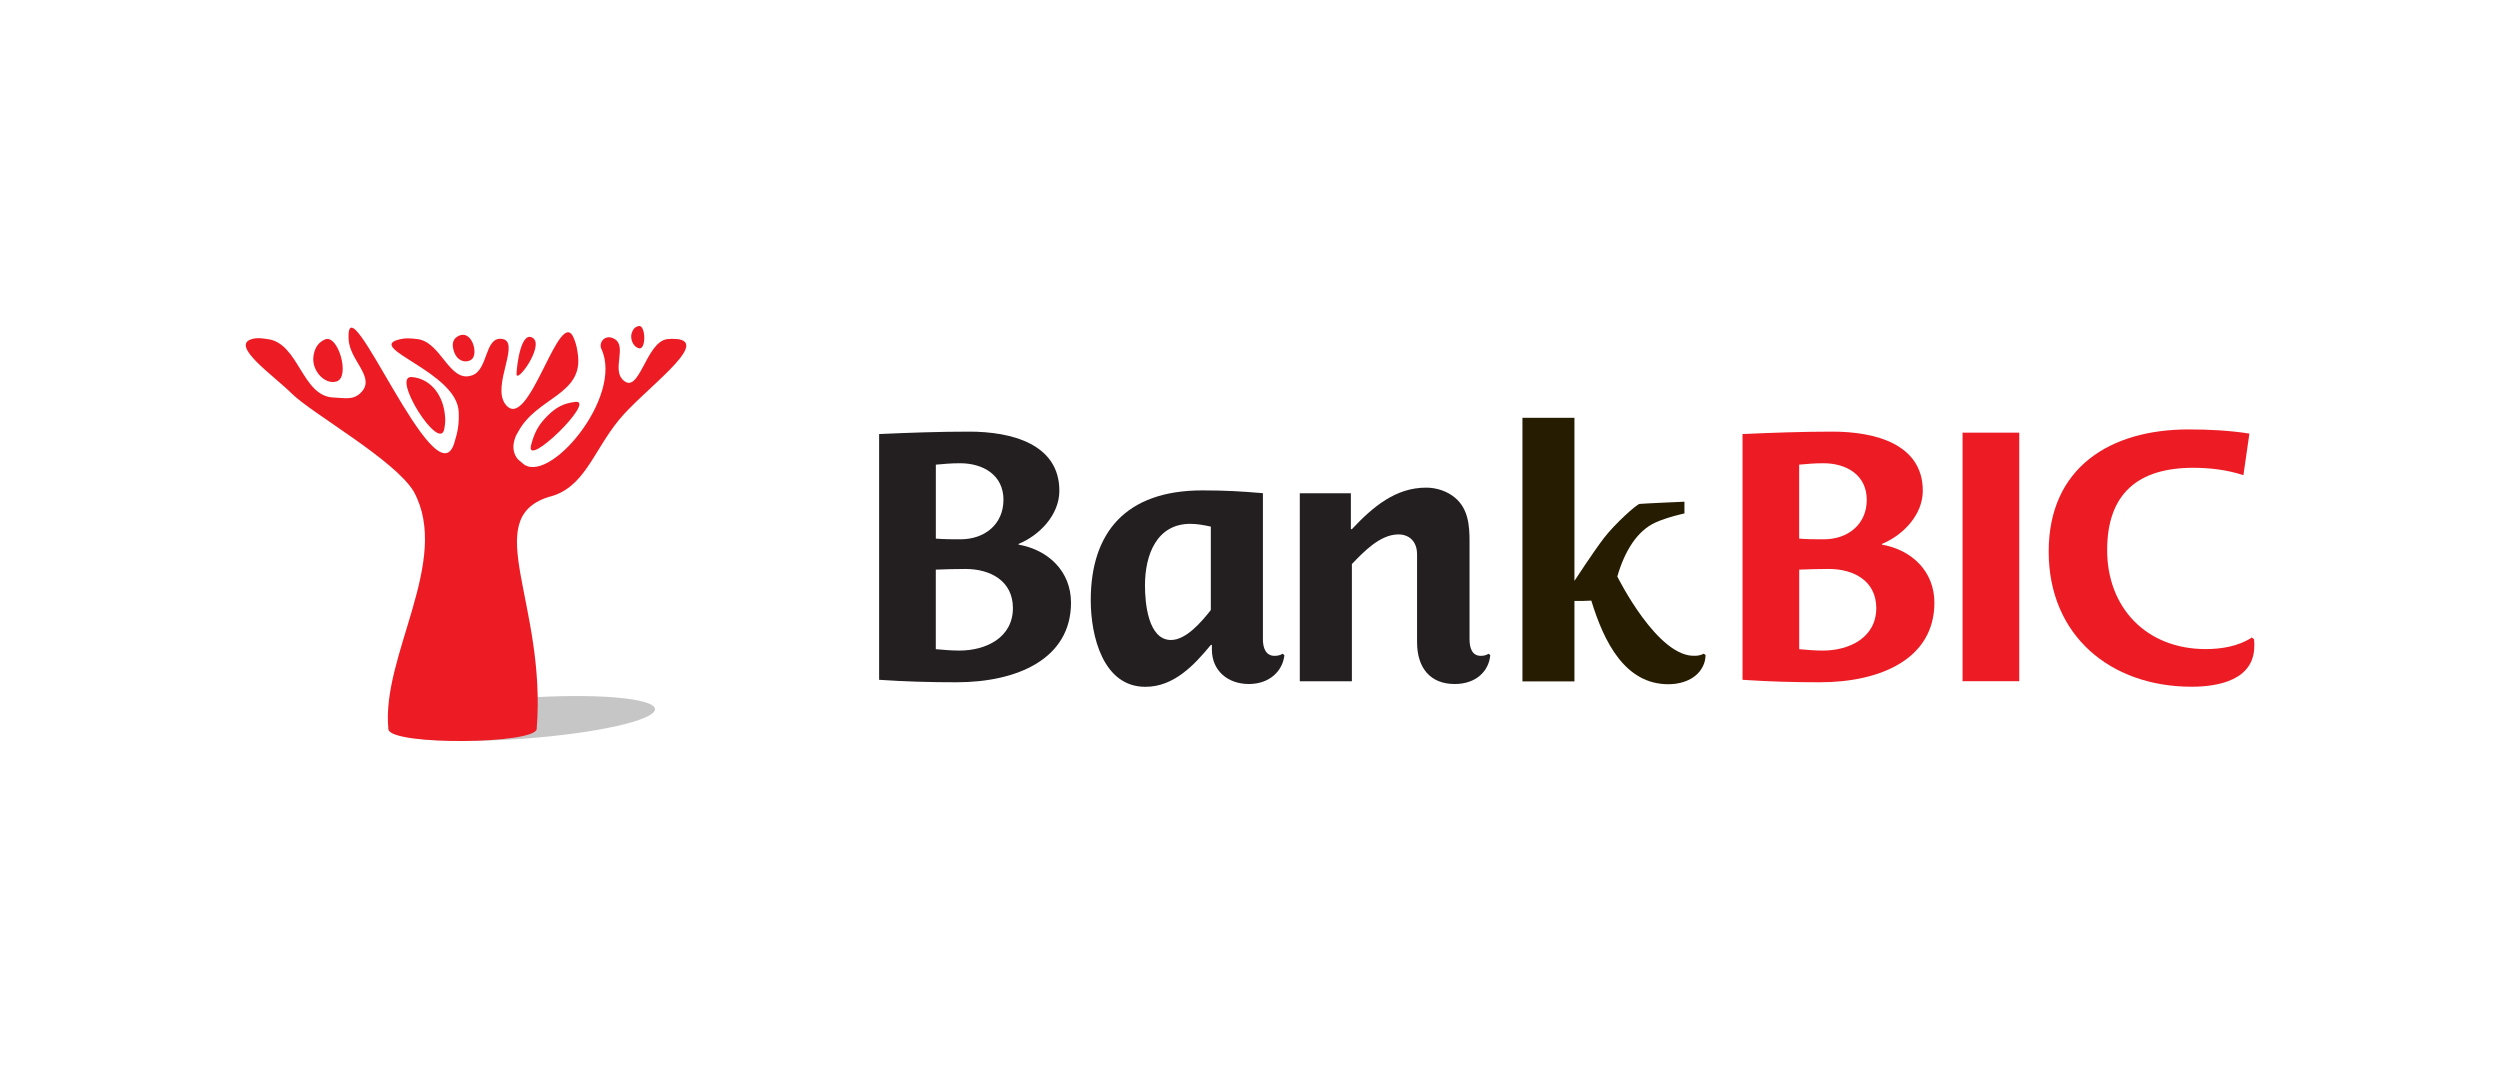 <?xml version="1.0" encoding="UTF-8"?><svg id="Layer_1" xmlns="http://www.w3.org/2000/svg" width="20.76cm" height="8.86cm" viewBox="0 0 588.38 251.12"><path d="M238.39,143.11c0,6.94-6.3,10.01-12.6,10.01-1.74,0-3.81-.16-5.55-.33v-18.72c2.24-.09,4.72-.16,6.97-.16,5.88,0,11.18,2.81,11.18,9.21M236.16,117.65c0,5.73-4.39,9.28-10.11,9.28-1.91,0-3.81,0-5.8-.16v-17.41c1.91-.17,3.57-.33,5.72-.33,5.38,0,10.2,2.74,10.2,8.62ZM252.06,141.85c0-7.37-5.31-12.42-12.35-13.67v-.16c4.89-1.99,9.61-6.8,9.61-12.51,0-11.02-11.27-13.92-21.21-13.92-7.04,0-14.17.25-21.21.57v57.84c6.13.42,12.02.58,18.23.58,14.17,0,26.93-5.45,26.93-18.72Z" fill="#231f20" fill-rule="evenodd" stroke-width="0"/><path d="M284.96,143.59c-2.15,2.74-5.8,7.04-9.36,7.04-5.39,0-6.13-8.69-6.13-12.84,0-7.29,2.81-14.5,10.69-14.5,1.66,0,3.4.34,4.81.66v19.64M302.28,154.2l-.41-.34c-.5.34-1.16.5-1.9.5-1.99,0-2.74-1.73-2.74-3.89v-34.39c-4.72-.42-8.78-.66-14.25-.66-18.06,0-26.27,9.94-26.27,25.85,0,8.45,2.9,20.38,12.85,20.38,6.71,0,11.44-5.05,15.41-9.85h.25v1.07c0,5.05,3.82,8.12,8.7,8.12s7.96-3.06,8.37-6.79Z" fill="#231f20" fill-rule="evenodd" stroke-width="0"/><path d="M350.75,154.2l-.41-.34c-.5.34-1.08.5-1.83.5-1.98,0-2.65-1.73-2.65-3.89v-23.12c0-3.72-.33-7.62-3.4-10.19-1.82-1.56-4.39-2.39-6.8-2.39-7.12,0-12.43,4.38-17.49,9.77h-.24v-8.45h-12.02v44.25h12.26v-27.59c2.58-2.66,6.55-6.97,10.94-6.97,2.41,0,4.4,1.49,4.4,4.73v20.63c0,6.12,3.15,9.85,8.86,9.85,5.06,0,8.04-3.06,8.37-6.79" fill="#231f20" stroke-width="0"/><path d="M441.59,143.11c0,6.94-6.29,10.01-12.59,10.01-1.74,0-3.82-.16-5.55-.33v-18.72c2.24-.09,4.72-.16,6.96-.16,5.88,0,11.18,2.81,11.18,9.21M439.35,117.65c0,5.73-4.39,9.28-10.11,9.28-1.9,0-3.81,0-5.8-.16v-17.41c1.91-.17,3.57-.33,5.72-.33,5.39,0,10.19,2.74,10.19,8.62ZM455.27,141.85c0-7.37-5.3-12.42-12.35-13.67v-.16c4.89-1.99,9.62-6.8,9.62-12.51,0-11.02-11.28-13.92-21.21-13.92-7.04,0-14.17.25-21.22.57v57.84c6.13.42,12.02.58,18.22.58,14.17,0,26.94-5.45,26.94-18.72Z" fill="#ed1c24" fill-rule="evenodd" stroke-width="0"/><rect x="461.9" y="101.83" width="13.34" height="58.5" fill="#ed1c24" stroke-width="0"/><path d="M530.57,152.04c0-.5,0-1.08-.08-1.58l-.5-.42c-3.14,2.08-7.2,2.73-10.85,2.73-14.1,0-23.21-9.86-23.21-23.28s7.37-19.39,20.3-19.39c3.89,0,8.04.5,11.77,1.74l1.41-9.79c-4.72-.74-9.53-.98-14.34-.98-18.4,0-32.9,8.95-32.9,28.75s14.58,31.81,33.64,31.81c6.3,0,14.75-1.58,14.75-9.6" fill="#ed1c24" stroke-width="0"/><path d="M91.4,171.38c-.05-2.62,13.96-5.85,31.28-7.08,17.33-1.23,31.42-.01,31.47,2.61.05,2.61-13.95,5.74-31.28,6.97-17.33,1.24-31.42.12-31.47-2.5" fill="#231f20" opacity=".25" stroke-width="0"/><path d="M159.23,79.78c8.22.8-7.93,12.09-13.63,19.13-6.09,7.49-8.12,16.09-16.54,18.07-16.19,5.21-.41,25.11-2.75,54.56-.14,3.62-34.15,3.97-34.9.15-1.81-17.23,14.86-39.66,5.98-55.96-4.44-7.48-24.03-18.43-28.74-23.11-4.26-4.24-14.68-11.38-9.33-12.83,1.35-.37,2.16-.16,3.54,0,7.5.84,8.12,13.53,15.65,13.77,2.67.09,4.84.77,6.72-1.48,2.93-3.52-2.98-7.3-3.2-12.29-.65-14.97,20.49,38.49,24.86,24.54.85-2.73,1.17-4.45,1.06-7.37-.33-9.32-21.77-15.01-14.19-17.02,1.68-.44,2.69-.33,4.41-.14,5.74.62,7.58,10.6,13.04,8.5,3.65-1.39,2.86-8.79,6.69-8.56,5.03.3-2.37,10.96,1.05,15.42,5.52,7.18,12.82-24.24,16.18-15.36.5,1.31.67,2.14.86,3.55,1.36,9.62-9.67,10.1-14.03,18.26-.27.51-.48.75-.68,1.31-.63,1.73-.67,3.35.33,4.83.39.58.78.73,1.27,1.2,5.94,5.78,23.99-15.47,18.64-26.85-.71-1.52.96-3.64,3.16-2.29,2.84,1.72-.58,7.02,1.83,9.51,3.95,4.09,5.43-8.98,10.59-9.51.83-.09,1.31-.09,2.14,0M125.41,79.55c-2.76-1.84-3.78,6.28-3.85,8.43-.08,2.57,6.61-6.6,3.85-8.43ZM110.9,84.66c1.89-1.25.06-7.64-3.36-5.38-1.32.88-1.11,2.47-.55,3.86.7,1.73,2.52,2.43,3.91,1.52ZM96.88,88.74c-4.94-.36,6.61,17.98,7.68,12.21.26-1.42.29-2.28.09-3.73-.64-4.83-3.71-8.17-7.77-8.48ZM128.84,97.88c-2.07,2.06-3.03,3.78-3.85,6.86-1.58,5.99,15.6-10.82,10.37-10.15-2.75.36-4.4,1.19-6.53,3.29ZM148.71,78.25c-.56,1.51.36,3.49,1.72,3.73,1.69.31,1.54-5.61-.12-5.24-.79.17-1.28.64-1.6,1.51ZM73.75,83.95c-.41,3.37,2.78,6.72,5.5,5.81,3.24-1.07.27-11.33-2.85-9.84-1.56.73-2.41,2.04-2.65,4.03Z" fill="#ed1c24" fill-rule="evenodd" stroke-width="0"/><path d="M399.09,154.35c.66-.05,1.33-.17,1.9-.5l.42.33c0,.5-.09.99-.17,1.4-1,3.8-4.8,5.46-8.6,5.46-10.18,0-15.14-9.93-18.12-19.68-1.24.08-2.4.08-3.97.08v18.94h-12.24v-62.04h12.24v38.38h0s4.47-6.88,6.99-10.15c2.53-3.27,7.61-7.88,8.36-7.97.75-.09,10.54-.52,10.54-.52v2.76s-3.96.84-6.85,2.15c-4.25,1.93-7.22,6.69-8.95,12.69,0,0,9.57,19.36,18.46,18.65Z" fill="#261c02" stroke-width="0"/></svg>